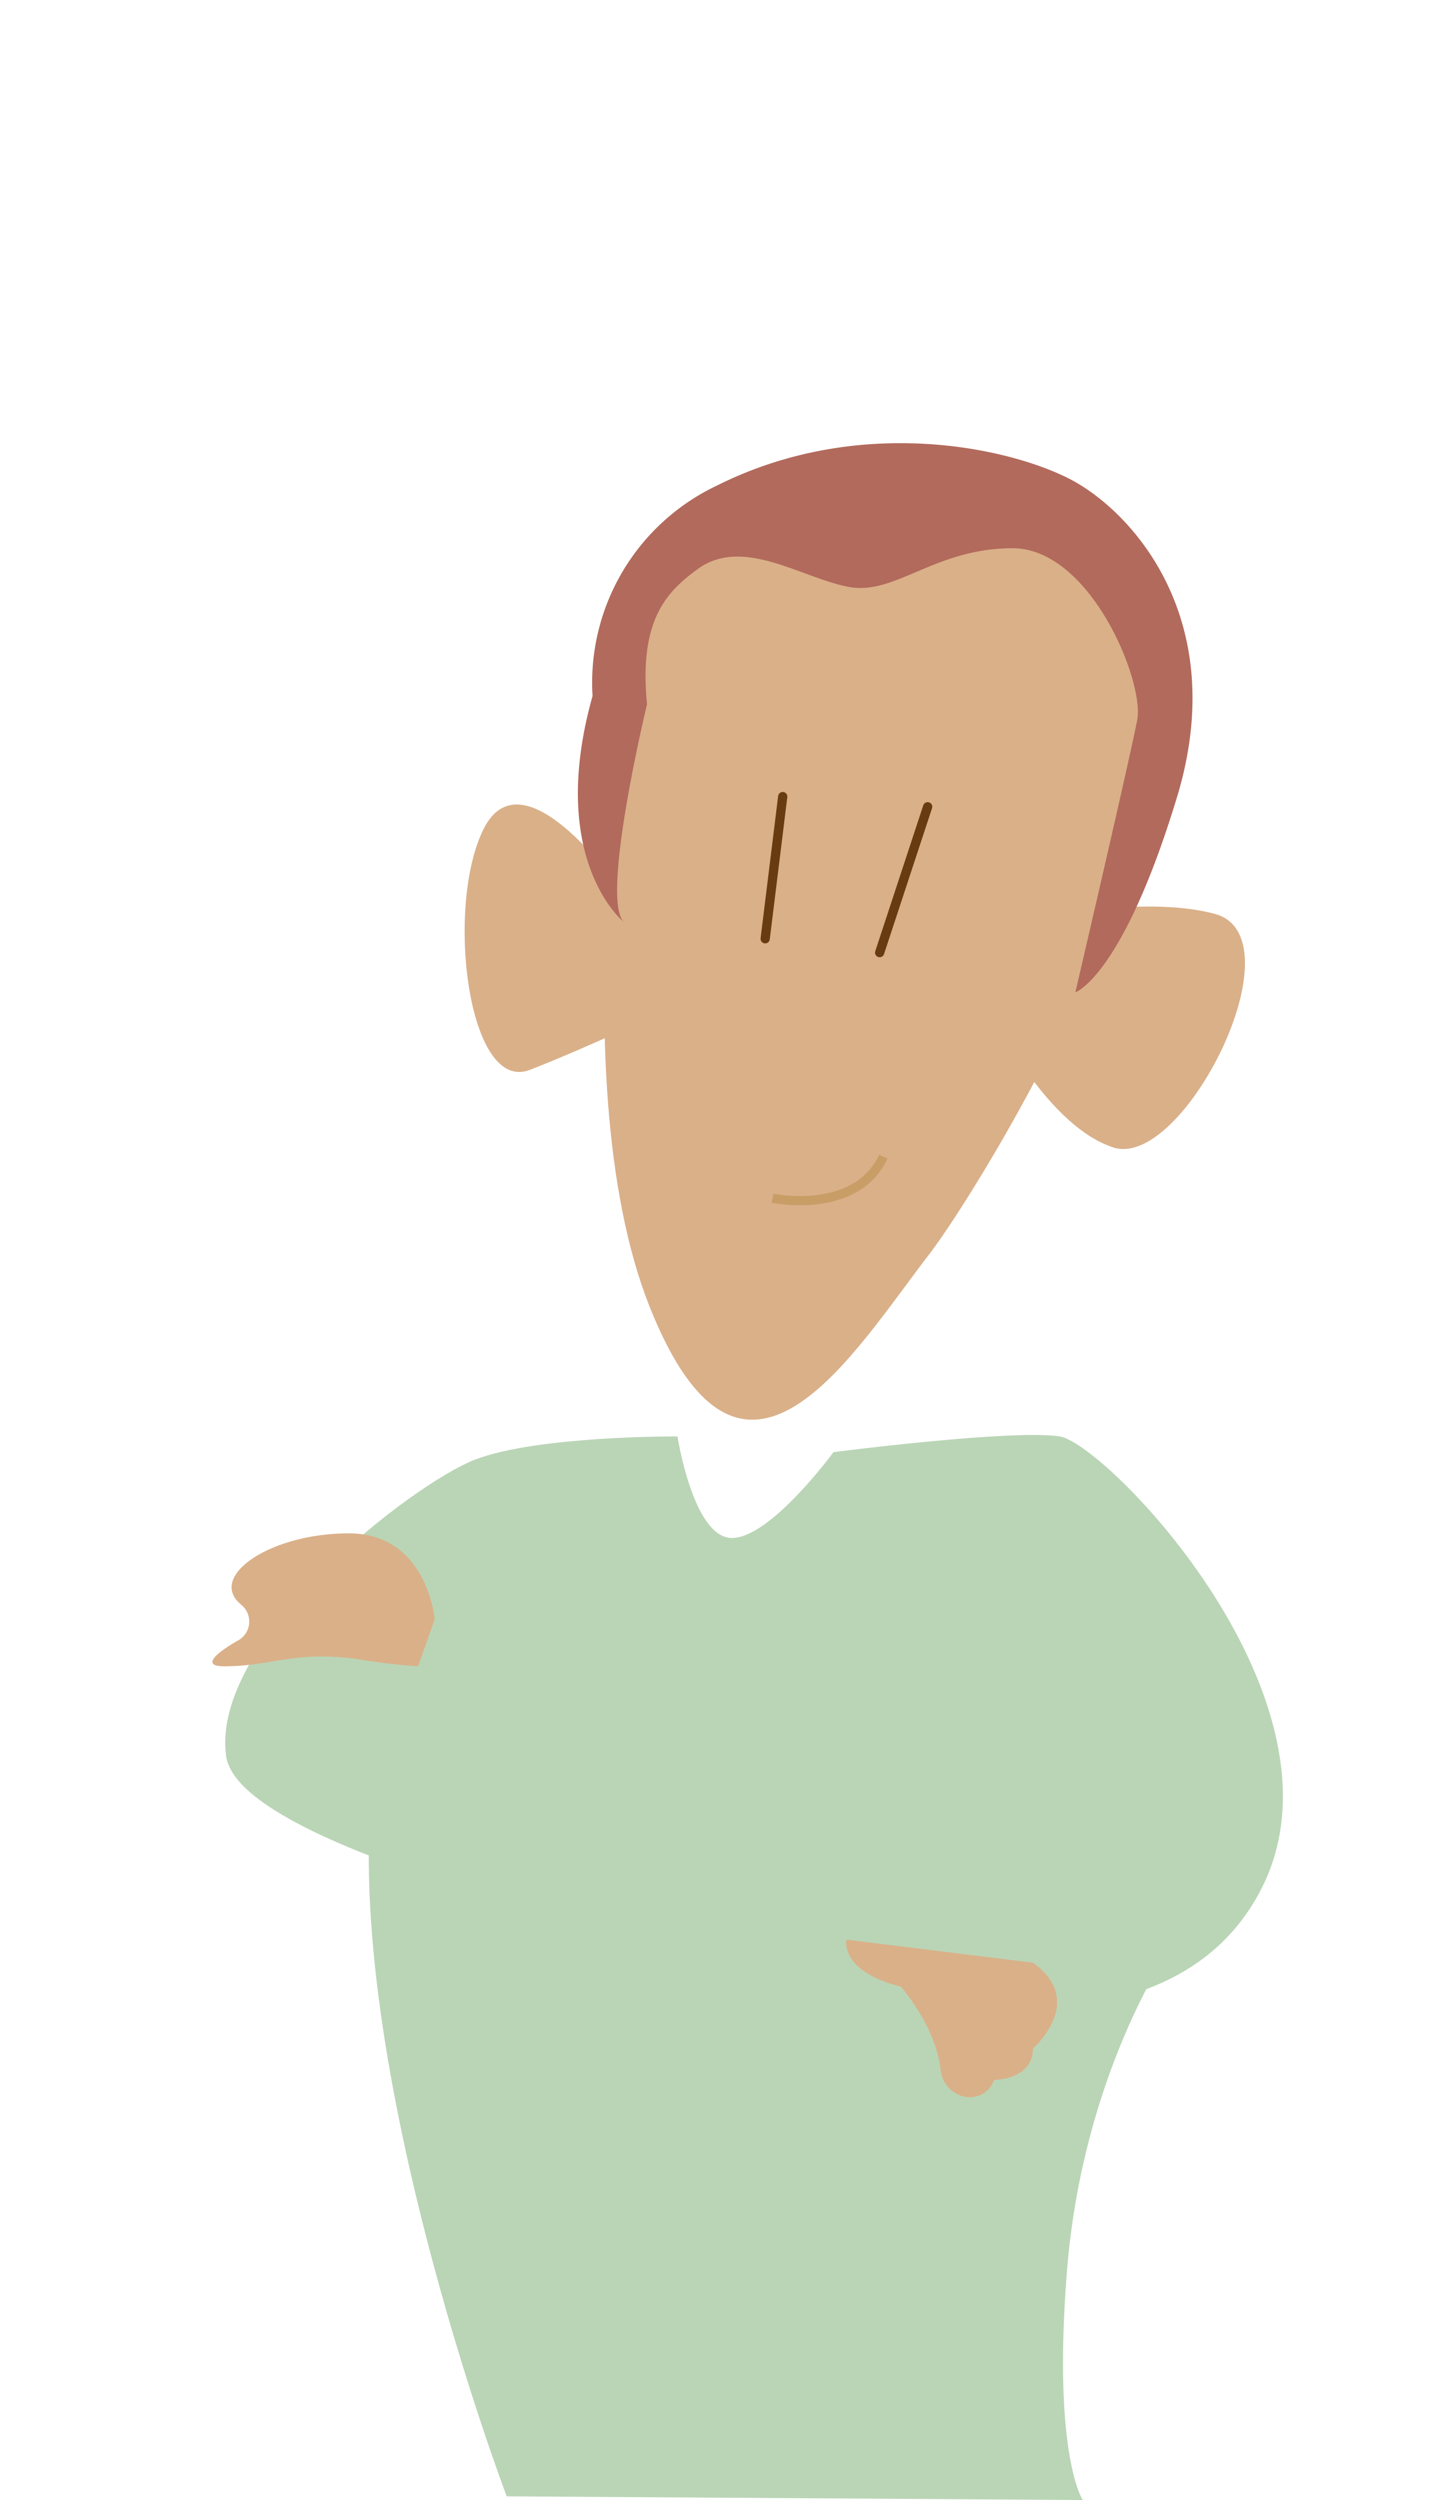 <?xml version="1.0" encoding="UTF-8"?> <svg xmlns="http://www.w3.org/2000/svg" id="Laag_1" data-name="Laag 1" viewBox="0 0 154.8 270.8"><defs><style>.cls-1{fill:#bad5b6;}.cls-2{fill:#dab089;}.cls-3{fill:#b26a5c;}.cls-4,.cls-5{fill:none;}.cls-4{stroke:#683b11;stroke-linecap:round;stroke-linejoin:round;}.cls-5{stroke:#c99d66;stroke-miterlimit:10;}</style></defs><path class="cls-1" d="M126.59,211.28s-9.3,13.5-11,34.6c-1.6,20,1.7,24.9,1.7,24.9l-62.4-.4s-18.6-48.9-14.3-79.3C40.49,191,114.79,192.68,126.59,211.28Z"></path><path class="cls-1" d="M73.39,155.58s1.7,11,5.9,11,11-9.3,11-9.3,19.4-2.5,24.5-1.7,32.1,28.7,21.9,48.9-41.3,11-41.3,11-69.2-12.7-70.9-25.3,20.2-29.5,27-32.1S73.39,155.58,73.39,155.58Z"></path><path class="cls-2" d="M47.09,175.38s-.8-9.3-9.3-9.3-15.2,4.6-11.8,7.6l.1.1a2.34,2.34,0,0,1-.3,3.9c-2.3,1.3-4.1,2.8-1.5,2.8,5.1,0,7.6-1.7,14.3-.8a66.63,66.63,0,0,0,6.7.8Z"></path><path class="cls-2" d="M97.59,215.18s3.8,4.3,4.3,9c.3,2.7,3.5,4,5.3,2a4.05,4.05,0,0,0,.5-.9s4.2,0,4.2-3.4c0,0,5.9-5.1,0-9.3l-20.2-2.5S90.89,213.48,97.59,215.18Z"></path><path class="cls-2" d="M70.49,64.88c-2,3.7-10.2,51.4-.1,76.7s21.9,5.1,30.4-5.9c5.1-6.7,32.1-49.8,22.8-69.2S77.19,52.28,70.49,64.88Z"></path><path class="cls-2" d="M66.69,95.68s-10.1-14.3-14.3-5.9-1.7,28.7,5,26.1,15.2-6.7,15.2-6.7Z"></path><path class="cls-2" d="M106.29,100.68s16-4.2,25.3-1.7-3.4,27.8-11,25.3-13.5-15.2-13.5-15.2Z"></path><path class="cls-3" d="M70.09,76.28s-5.1,21.1-2.5,23.6c0,0-8.4-6.7-3.4-24.5a23.61,23.61,0,0,1,13.5-22.8c15.2-7.6,31.2-4.2,38-.8s17.7,15.2,11.8,34.6-11,21.1-11,21.1,5.9-25.3,6.7-29.5-5.1-18.6-13.5-18.6S97,64.48,92,63.58s-11.3-5.4-16.2-2.1C72.29,64,69.19,67,70.09,76.28Z"></path><line class="cls-4" x1="100.49" y1="87.38" x2="95.29" y2="103.18"></line><line class="cls-4" x1="84.79" y1="86.28" x2="82.89" y2="101.68"></line><path class="cls-5" d="M83.69,129.78s9,1.9,12-4.5"></path></svg> 